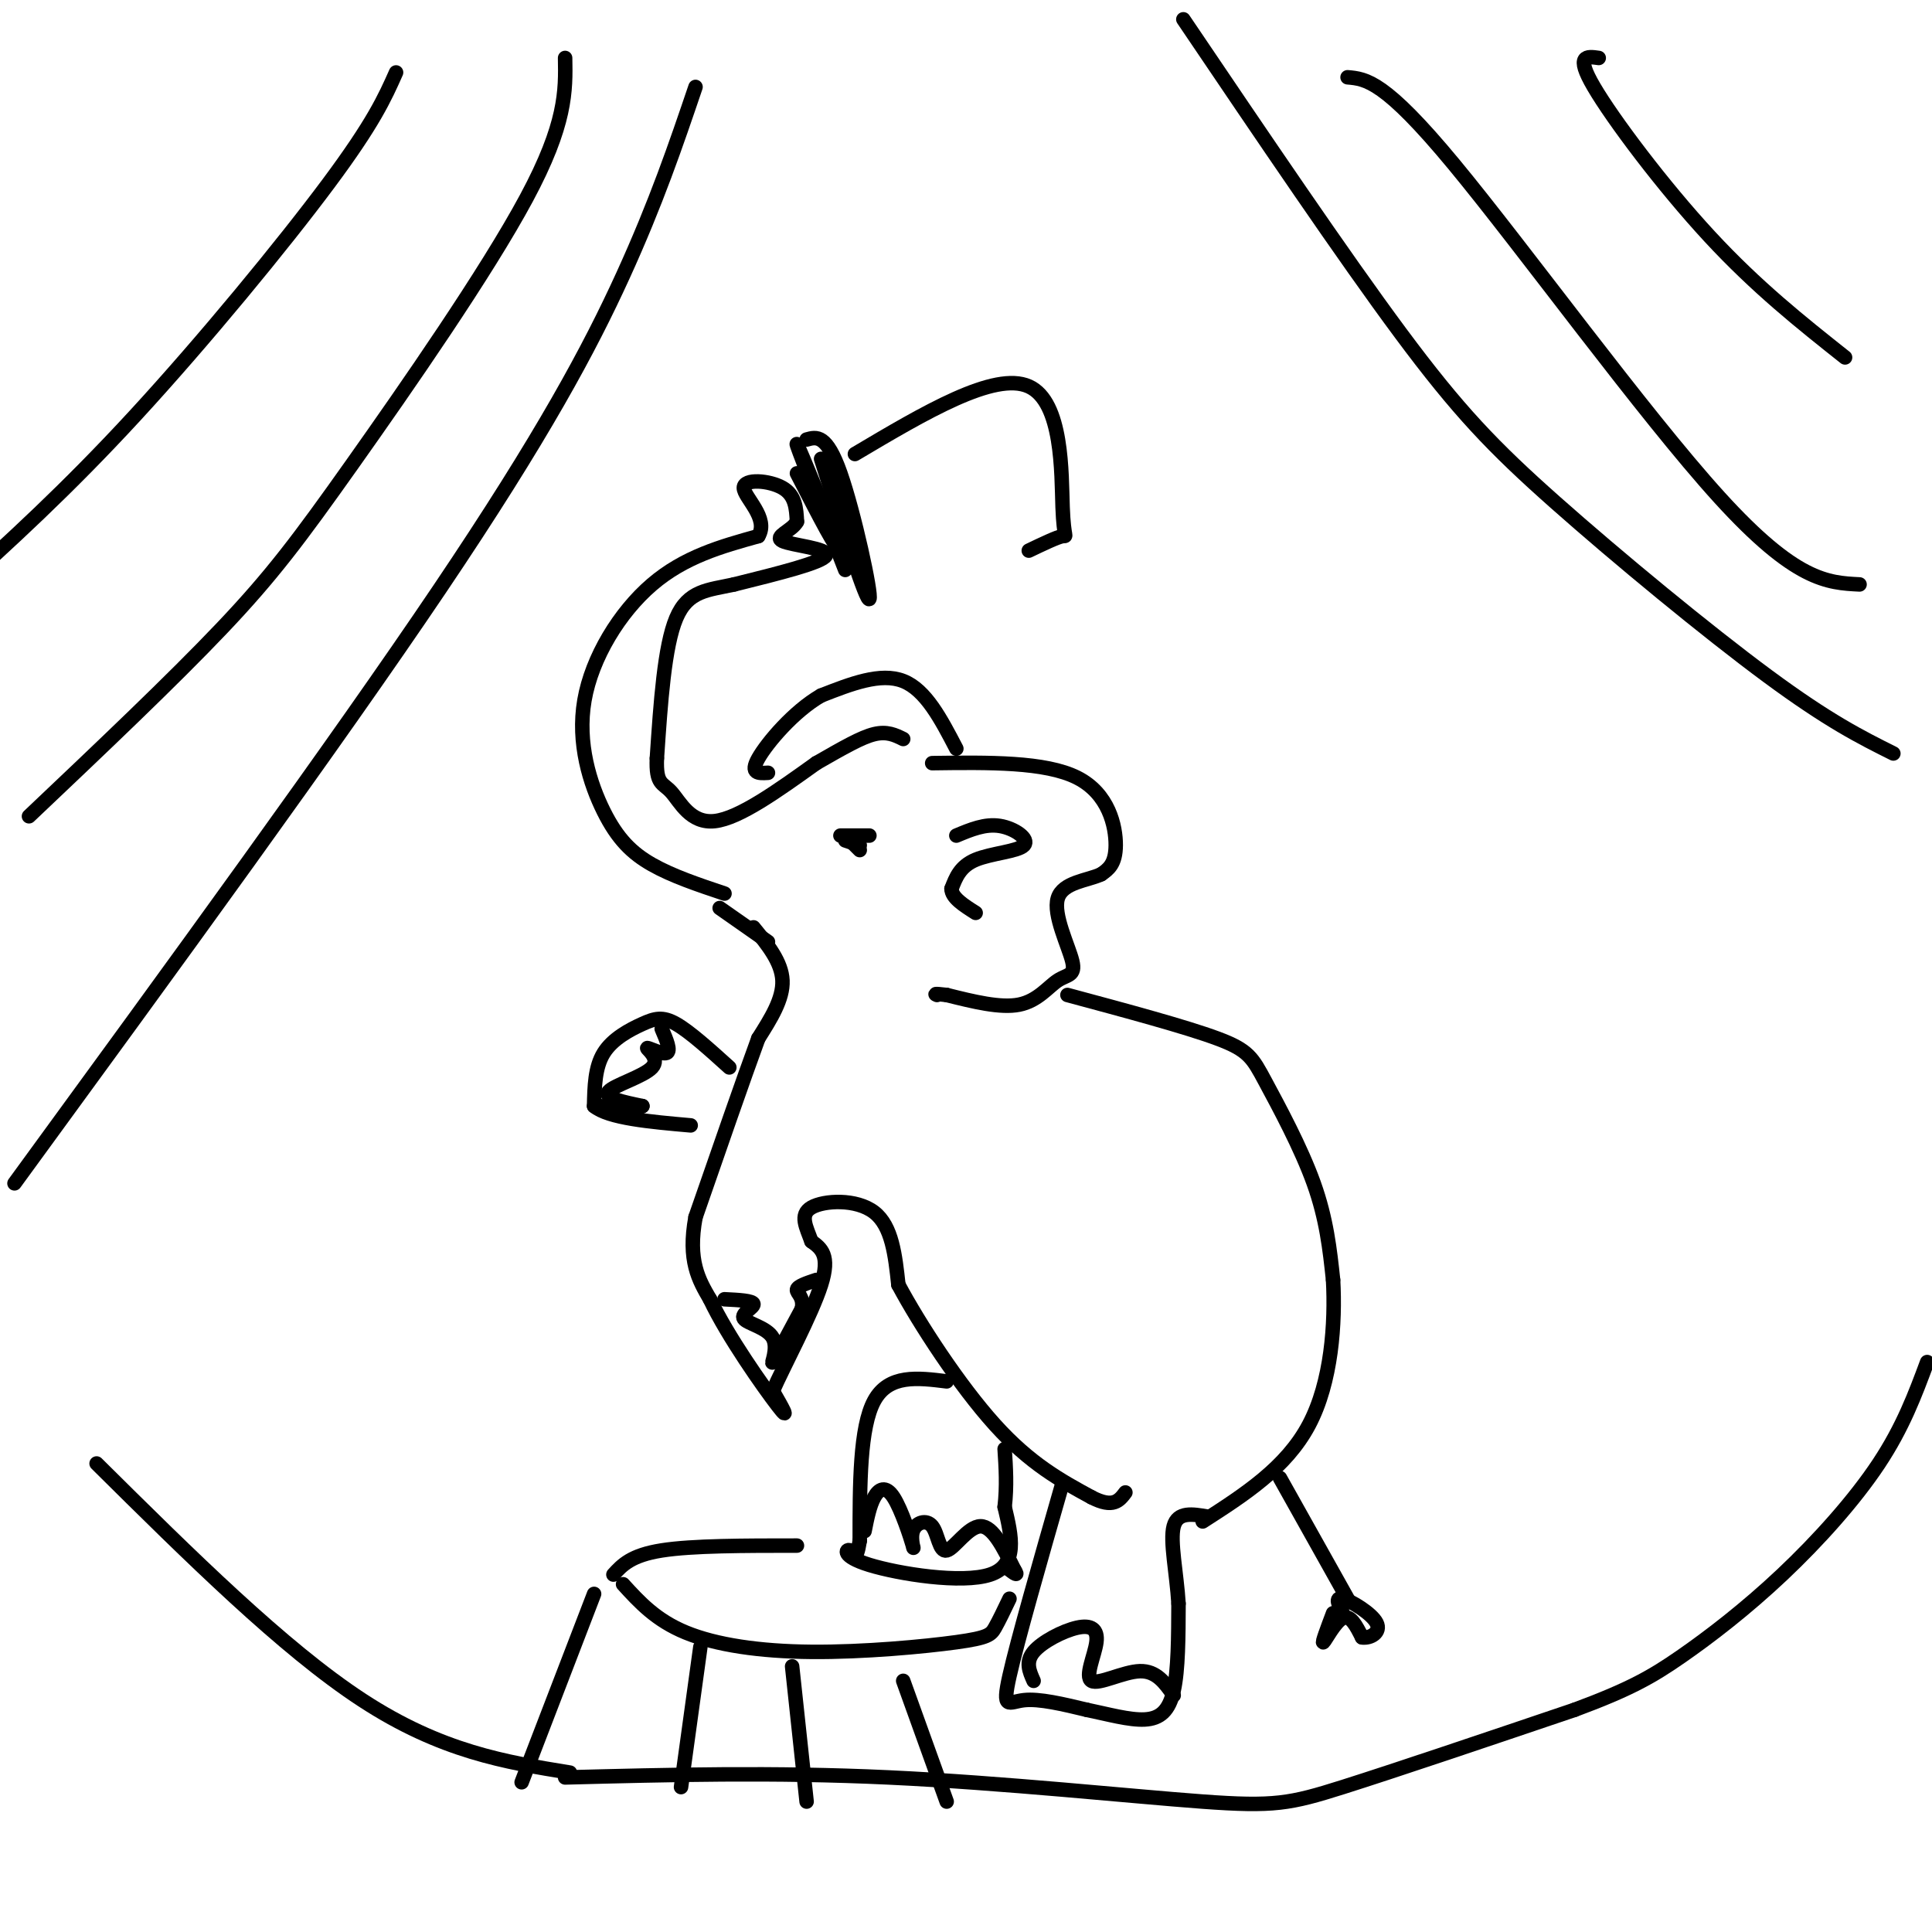 <svg viewBox='0 0 400 400' version='1.1' xmlns='http://www.w3.org/2000/svg' xmlns:xlink='http://www.w3.org/1999/xlink'><g fill='none' stroke='rgb(0,0,0)' stroke-width='3' stroke-linecap='round' stroke-linejoin='round'><path d='M150,185c-5.405,-1.812 -10.810,-3.624 -15,-6c-4.190,-2.376 -7.164,-5.317 -10,-11c-2.836,-5.683 -5.533,-14.107 -4,-23c1.533,-8.893 7.295,-18.255 14,-24c6.705,-5.745 14.352,-7.872 22,-10'/><path d='M157,111c2.286,-3.726 -3.000,-8.042 -3,-10c0.000,-1.958 5.286,-1.560 8,0c2.714,1.560 2.857,4.280 3,7'/><path d='M165,108c-0.976,1.881 -4.917,3.083 -3,4c1.917,0.917 9.690,1.548 9,3c-0.690,1.452 -9.845,3.726 -19,6'/><path d='M152,121c-5.444,1.200 -9.556,1.200 -12,7c-2.444,5.800 -3.222,17.400 -4,29'/><path d='M136,157c-0.226,5.571 1.208,5.000 3,7c1.792,2.000 3.940,6.571 9,6c5.060,-0.571 13.030,-6.286 21,-12'/><path d='M169,158c5.667,-3.244 9.333,-5.356 12,-6c2.667,-0.644 4.333,0.178 6,1'/><path d='M193,158c11.711,-0.156 23.422,-0.311 30,3c6.578,3.311 8.022,10.089 8,14c-0.022,3.911 -1.511,4.956 -3,6'/><path d='M228,181c-2.712,1.314 -7.992,1.598 -9,5c-1.008,3.402 2.256,9.922 3,13c0.744,3.078 -1.030,2.713 -3,4c-1.970,1.287 -4.134,4.225 -8,5c-3.866,0.775 -9.433,-0.612 -15,-2'/><path d='M196,206c-2.833,-0.333 -2.417,-0.167 -2,0'/><path d='M180,173c0.000,0.000 -6.000,0.000 -6,0'/><path d='M175,174c0.000,0.000 3.000,1.000 3,1'/><path d='M176,174c0.000,0.000 2.000,2.000 2,2'/><path d='M198,173c2.970,-1.244 5.940,-2.488 9,-2c3.060,0.488 6.208,2.708 5,4c-1.208,1.292 -6.774,1.655 -10,3c-3.226,1.345 -4.113,3.673 -5,6'/><path d='M197,184c0.000,1.833 2.500,3.417 5,5'/><path d='M198,155c-3.167,-6.083 -6.333,-12.167 -11,-14c-4.667,-1.833 -10.833,0.583 -17,3'/><path d='M170,144c-5.622,3.222 -11.178,9.778 -13,13c-1.822,3.222 0.089,3.111 2,3'/><path d='M149,188c0.000,0.000 10.000,7.000 10,7'/><path d='M156,192c2.917,3.583 5.833,7.167 6,11c0.167,3.833 -2.417,7.917 -5,12'/><path d='M157,215c-3.000,8.167 -8.000,22.583 -13,37'/><path d='M144,252c-1.667,9.000 0.667,13.000 3,17'/><path d='M147,269c3.622,7.667 11.178,18.333 14,22c2.822,3.667 0.911,0.333 -1,-3'/><path d='M160,288c2.156,-4.956 8.044,-15.844 10,-22c1.956,-6.156 -0.022,-7.578 -2,-9'/><path d='M168,257c-1.024,-2.857 -2.583,-5.500 0,-7c2.583,-1.500 9.310,-1.857 13,1c3.690,2.857 4.345,8.929 5,15'/><path d='M186,266c4.333,8.111 12.667,20.889 20,29c7.333,8.111 13.667,11.556 20,15'/><path d='M226,310c4.500,2.333 5.750,0.667 7,-1'/><path d='M220,307c-4.689,16.378 -9.378,32.756 -11,40c-1.622,7.244 -0.178,5.356 3,5c3.178,-0.356 8.089,0.822 13,2'/><path d='M225,354c4.381,0.905 8.833,2.167 12,2c3.167,-0.167 5.048,-1.762 6,-6c0.952,-4.238 0.976,-11.119 1,-18'/><path d='M244,332c-0.378,-6.267 -1.822,-12.933 -1,-16c0.822,-3.067 3.911,-2.533 7,-2'/><path d='M221,206c12.244,3.292 24.488,6.583 31,9c6.512,2.417 7.292,3.958 10,9c2.708,5.042 7.345,13.583 10,21c2.655,7.417 3.327,13.708 4,20'/><path d='M276,265c0.489,8.889 -0.289,21.111 -5,30c-4.711,8.889 -13.356,14.444 -22,20'/><path d='M265,306c0.000,0.000 14.000,25.000 14,25'/><path d='M276,334c-1.200,3.178 -2.400,6.356 -2,6c0.400,-0.356 2.400,-4.244 4,-5c1.600,-0.756 2.800,1.622 4,4'/><path d='M282,339c1.714,0.274 4.000,-1.042 3,-3c-1.000,-1.958 -5.286,-4.560 -7,-5c-1.714,-0.440 -0.857,1.280 0,3'/><path d='M196,286c-6.000,-0.750 -12.000,-1.500 -15,4c-3.000,5.500 -3.000,17.250 -3,29'/><path d='M178,319c-0.770,4.834 -1.196,2.419 -2,2c-0.804,-0.419 -1.986,1.156 4,3c5.986,1.844 19.139,3.955 25,2c5.861,-1.955 4.431,-7.978 3,-14'/><path d='M208,312c0.500,-4.333 0.250,-8.167 0,-12'/><path d='M129,328c3.400,3.727 6.801,7.455 13,10c6.199,2.545 15.198,3.909 26,4c10.802,0.091 23.408,-1.091 30,-2c6.592,-0.909 7.169,-1.545 8,-3c0.831,-1.455 1.915,-3.727 3,-6'/><path d='M127,326c1.833,-2.000 3.667,-4.000 10,-5c6.333,-1.000 17.167,-1.000 28,-1'/><path d='M123,330c0.000,0.000 -15.000,39.000 -15,39'/><path d='M145,341c0.000,0.000 -4.000,29.000 -4,29'/><path d='M164,345c0.000,0.000 3.000,28.000 3,28'/><path d='M187,348c0.000,0.000 9.000,25.000 9,25'/><path d='M151,221c-4.083,-3.690 -8.167,-7.381 -11,-9c-2.833,-1.619 -4.417,-1.167 -7,0c-2.583,1.167 -6.167,3.048 -8,6c-1.833,2.952 -1.917,6.976 -2,11'/><path d='M123,229c3.000,2.500 11.500,3.250 20,4'/><path d='M137,213c0.989,2.313 1.978,4.625 1,5c-0.978,0.375 -3.922,-1.188 -4,-1c-0.078,0.188 2.710,2.128 1,4c-1.710,1.872 -7.917,3.678 -9,5c-1.083,1.322 2.959,2.161 7,3'/><path d='M133,229c-0.333,0.500 -4.667,0.250 -9,0'/><path d='M150,269c2.954,0.147 5.907,0.293 6,1c0.093,0.707 -2.676,1.973 -2,3c0.676,1.027 4.797,1.815 6,4c1.203,2.185 -0.514,5.767 0,5c0.514,-0.767 3.257,-5.884 6,-11'/><path d='M166,271c0.533,-2.511 -1.133,-3.289 -1,-4c0.133,-0.711 2.067,-1.356 4,-2'/><path d='M179,317c0.522,-2.637 1.043,-5.274 2,-7c0.957,-1.726 2.349,-2.542 4,0c1.651,2.542 3.559,8.442 4,10c0.441,1.558 -0.586,-1.226 0,-3c0.586,-1.774 2.786,-2.537 4,-1c1.214,1.537 1.442,5.375 3,5c1.558,-0.375 4.445,-4.964 7,-5c2.555,-0.036 4.777,4.482 7,9'/><path d='M210,325c1.000,1.500 0.000,0.750 -1,0'/><path d='M214,348c-0.871,-1.950 -1.743,-3.900 0,-6c1.743,-2.100 6.100,-4.350 9,-5c2.900,-0.650 4.344,0.300 4,3c-0.344,2.700 -2.477,7.150 -1,8c1.477,0.850 6.565,-1.900 10,-2c3.435,-0.100 5.218,2.450 7,5'/><path d='M20,303c19.333,19.167 38.667,38.333 55,49c16.333,10.667 29.667,12.833 43,15'/><path d='M117,368c21.542,-0.560 43.083,-1.119 67,0c23.917,1.119 50.208,3.917 65,5c14.792,1.083 18.083,0.452 29,-3c10.917,-3.452 29.458,-9.726 48,-16'/><path d='M326,354c11.423,-4.236 15.979,-6.826 22,-11c6.021,-4.174 13.506,-9.931 21,-17c7.494,-7.069 14.998,-15.448 20,-23c5.002,-7.552 7.501,-14.276 10,-21'/><path d='M3,245c33.267,-45.578 66.533,-91.156 88,-123c21.467,-31.844 31.133,-49.956 38,-65c6.867,-15.044 10.933,-27.022 15,-39'/><path d='M117,12c0.125,6.815 0.250,13.631 -8,29c-8.250,15.369 -24.875,39.292 -36,55c-11.125,15.708 -16.750,23.202 -27,34c-10.250,10.798 -25.125,24.899 -40,39'/><path d='M82,15c-2.311,5.200 -4.622,10.400 -14,23c-9.378,12.600 -25.822,32.600 -40,48c-14.178,15.400 -26.089,26.200 -38,37'/><path d='M245,4c16.554,24.488 33.107,48.976 45,65c11.893,16.024 19.125,23.583 32,35c12.875,11.417 31.393,26.690 44,36c12.607,9.310 19.304,12.655 26,16'/><path d='M279,16c3.822,0.333 7.644,0.667 22,18c14.356,17.333 39.244,51.667 55,69c15.756,17.333 22.378,17.667 29,18'/><path d='M331,12c-2.467,-0.356 -4.933,-0.711 -1,6c3.933,6.711 14.267,20.489 24,31c9.733,10.511 18.867,17.756 28,25'/><path d='M165,98c4.489,8.711 8.978,17.422 8,14c-0.978,-3.422 -7.422,-18.978 -8,-20c-0.578,-1.022 4.711,12.489 10,26'/><path d='M167,91c2.067,-0.578 4.133,-1.156 7,7c2.867,8.156 6.533,25.044 6,26c-0.533,0.956 -5.267,-14.022 -10,-29'/><path d='M177,94c14.464,-8.583 28.929,-17.167 36,-14c7.071,3.167 6.750,18.083 7,25c0.250,6.917 1.071,5.833 0,6c-1.071,0.167 -4.036,1.583 -7,3'/></g>
</svg>